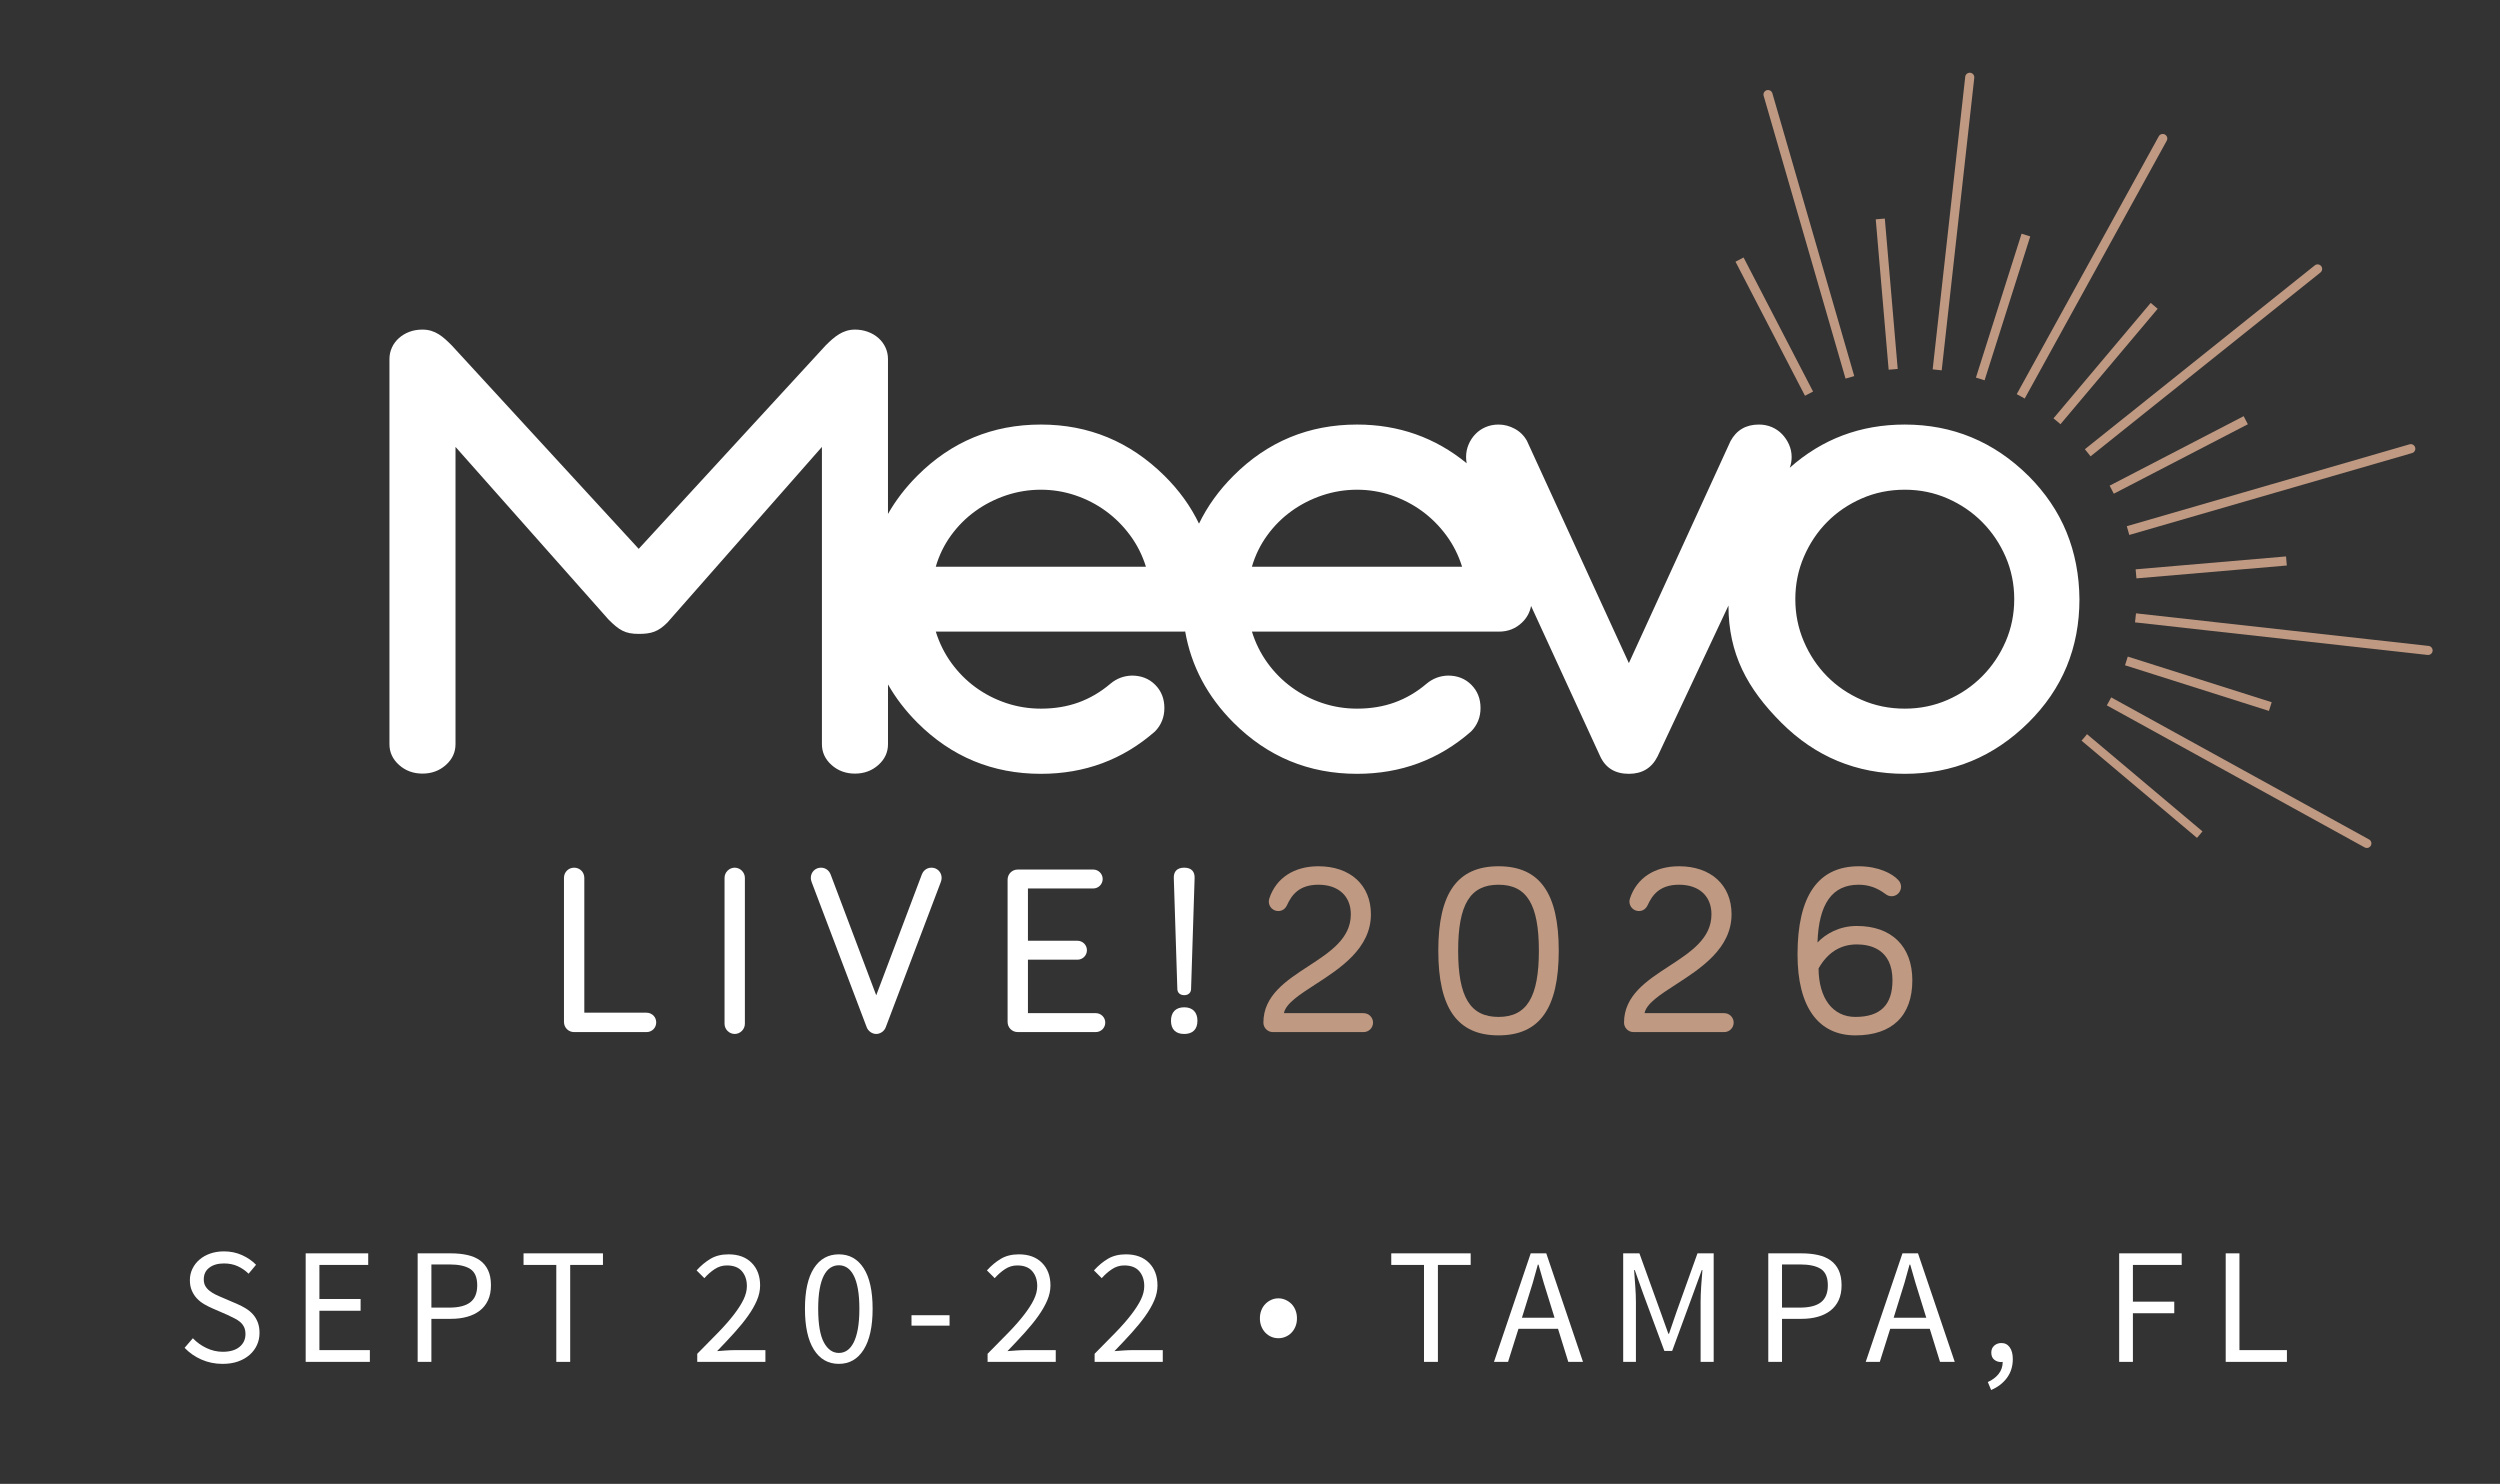 <?xml version="1.0" encoding="UTF-8"?>
<svg id="Layer_1" xmlns="http://www.w3.org/2000/svg" version="1.1" viewBox="0 0 287.119 170.422">
  <rect x="0" y="0" width="287.119" height="170.422" fill="#333333" stroke="none"/>
  <!-- Generator: Adobe Illustrator 30.0.0, SVG Export Plug-In . SVG Version: 2.1.1 Build 123)  -->
  <defs>
    <style>
      .st0 {
        fill: #fff;
      }

      .st1 {
        fill: #bf9982;
      }

      .st2 {
        fill: #bf9982;
      }
    </style>
  </defs>
  <g>
    <path class="st0" d="M22.148,153.691c.443.469.966.845,1.567,1.13s1.226.428,1.872.428c.823,0,1.463-.187,1.919-.561.456-.373.684-.864.684-1.473,0-.316-.054-.586-.162-.808-.108-.222-.253-.411-.437-.569s-.402-.301-.655-.428c-.254-.127-.526-.26-.817-.399l-1.786-.778c-.292-.127-.589-.279-.893-.456-.304-.178-.577-.393-.817-.646-.241-.253-.437-.554-.589-.902-.152-.349-.228-.751-.228-1.207,0-.468.098-.905.295-1.311.196-.405.468-.757.817-1.055.348-.297.76-.528,1.235-.693.475-.164.998-.247,1.567-.247.748,0,1.438.143,2.071.428.633.285,1.171.655,1.615,1.111l-.855,1.026c-.38-.367-.801-.656-1.263-.865-.463-.209-.985-.313-1.568-.313-.697,0-1.257.162-1.681.485-.425.322-.637.77-.637,1.339,0,.305.06.561.181.77.12.209.282.393.484.551.203.159.424.298.665.418.24.121.487.231.741.333l1.767.76c.354.152.69.326,1.007.522.316.196.589.425.817.685s.408.563.542.911c.133.349.199.751.199,1.207,0,.494-.098.956-.294,1.387s-.478.808-.845,1.131c-.368.323-.811.576-1.33.76-.52.184-1.108.275-1.767.275-.874,0-1.685-.164-2.432-.494-.748-.329-1.394-.778-1.938-1.349l.95-1.102Z"/>
    <path class="st0" d="M35.106,143.944h7.182v1.33h-5.605v3.913h4.731v1.35h-4.731v4.521h5.795v1.35h-7.372v-12.464Z"/>
    <path class="st0" d="M47.968,143.944h3.819c.684,0,1.311.063,1.881.189.57.127,1.054.333,1.453.617.399.285.709.662.931,1.131s.333,1.045.333,1.729c0,.658-.111,1.229-.333,1.71s-.535.88-.94,1.196c-.406.317-.89.555-1.454.713s-1.188.237-1.872.237h-2.242v4.94h-1.577v-12.464ZM51.597,150.176c1.089,0,1.897-.205,2.423-.617.525-.411.788-1.061.788-1.947,0-.899-.266-1.523-.798-1.872-.532-.348-1.336-.522-2.413-.522h-2.052v4.959h2.052Z"/>
    <path class="st0" d="M63.89,145.274h-3.762v-1.33h9.12v1.33h-3.762v11.134h-1.596v-11.134Z"/>
    <path class="st0" d="M80.078,155.477c.912-.911,1.723-1.734,2.432-2.47.709-.734,1.305-1.415,1.786-2.042s.849-1.204,1.102-1.729c.253-.525.38-1.035.38-1.529,0-.696-.19-1.267-.57-1.71-.38-.443-.957-.665-1.729-.665-.507,0-.976.143-1.406.428s-.823.63-1.178,1.035l-.893-.893c.506-.558,1.045-1.004,1.615-1.34.57-.336,1.254-.504,2.052-.504,1.127,0,2.014.326,2.66.979.646.653.969,1.518.969,2.594,0,.57-.124,1.144-.371,1.72s-.589,1.172-1.026,1.786-.957,1.254-1.558,1.919-1.263,1.371-1.985,2.118c.329-.025.671-.051,1.026-.076s.69-.038,1.007-.038h3.515v1.35h-7.828v-.932Z"/>
    <path class="st0" d="M96.342,156.636c-1.229,0-2.185-.544-2.869-1.634-.684-1.089-1.026-2.653-1.026-4.693s.342-3.591,1.026-4.654c.684-1.064,1.641-1.597,2.869-1.597,1.216,0,2.166.532,2.85,1.597.684,1.063,1.026,2.615,1.026,4.654s-.342,3.604-1.026,4.693c-.684,1.09-1.634,1.634-2.85,1.634ZM96.342,155.382c.354,0,.674-.098.959-.294s.532-.501.741-.912c.209-.412.37-.938.484-1.577.114-.64.171-1.403.171-2.29s-.057-1.646-.171-2.279c-.114-.634-.275-1.149-.484-1.549s-.456-.693-.741-.884c-.285-.189-.605-.285-.959-.285s-.678.096-.969.285c-.292.19-.542.484-.75.884s-.371.915-.485,1.549c-.114.633-.171,1.394-.171,2.279,0,1.773.219,3.062.656,3.867s1.01,1.206,1.719,1.206Z"/>
    <path class="st0" d="M104.683,151.05h4.37v1.197h-4.37v-1.197Z"/>
    <path class="st0" d="M113.423,155.477c.912-.911,1.723-1.734,2.432-2.47.709-.734,1.305-1.415,1.786-2.042s.849-1.204,1.102-1.729c.253-.525.38-1.035.38-1.529,0-.696-.19-1.267-.57-1.71-.38-.443-.957-.665-1.729-.665-.507,0-.976.143-1.406.428s-.823.63-1.178,1.035l-.893-.893c.506-.558,1.045-1.004,1.615-1.34.57-.336,1.254-.504,2.052-.504,1.127,0,2.014.326,2.66.979.646.653.969,1.518.969,2.594,0,.57-.124,1.144-.371,1.72s-.589,1.172-1.026,1.786-.957,1.254-1.558,1.919-1.263,1.371-1.985,2.118c.329-.025.671-.051,1.026-.076s.69-.038,1.007-.038h3.515v1.35h-7.828v-.932Z"/>
    <path class="st0" d="M125.715,155.477c.912-.911,1.723-1.734,2.432-2.47.709-.734,1.305-1.415,1.786-2.042s.849-1.204,1.102-1.729c.253-.525.38-1.035.38-1.529,0-.696-.19-1.267-.57-1.71-.38-.443-.957-.665-1.729-.665-.507,0-.976.143-1.406.428s-.823.63-1.178,1.035l-.893-.893c.506-.558,1.045-1.004,1.615-1.34.57-.336,1.254-.504,2.052-.504,1.127,0,2.014.326,2.66.979.646.653.969,1.518.969,2.594,0,.57-.124,1.144-.371,1.72s-.589,1.172-1.026,1.786-.957,1.254-1.558,1.919-1.263,1.371-1.985,2.118c.329-.025.671-.051,1.026-.076s.69-.038,1.007-.038h3.515v1.35h-7.828v-.932Z"/>
    <path class="st0" d="M146.824,153.691c-.291,0-.563-.054-.816-.162-.254-.107-.479-.263-.675-.466-.196-.202-.352-.442-.466-.722-.113-.278-.171-.589-.171-.931s.058-.655.171-.94c.114-.285.27-.525.466-.723.196-.196.421-.352.675-.465.253-.114.525-.171.816-.171.278,0,.548.057.808.171.26.113.487.269.685.465.196.197.352.438.465.723.114.285.171.599.171.94s-.057.652-.171.931c-.113.279-.269.52-.465.722-.197.203-.425.358-.685.466-.26.108-.529.162-.808.162Z"/>
    <path class="st0" d="M163.545,145.274h-3.762v-1.33h9.12v1.33h-3.763v11.134h-1.596v-11.134Z"/>
    <path class="st0" d="M178.934,152.608h-4.541l-1.197,3.8h-1.615l4.219-12.464h1.785l4.219,12.464h-1.691l-1.178-3.8ZM178.535,151.335l-.589-1.9c-.228-.696-.443-1.39-.646-2.08-.203-.69-.406-1.396-.608-2.118h-.076c-.189.722-.387,1.428-.589,2.118-.203.69-.418,1.384-.646,2.08l-.59,1.9h3.743Z"/>
    <path class="st0" d="M186.42,143.944h1.862l2.413,6.688.912,2.546h.075l.874-2.546,2.395-6.688h1.861v12.464h-1.501v-6.859c0-.557.022-1.171.067-1.843.044-.671.091-1.285.142-1.843h-.075l-1.008,2.773-2.394,6.518h-.893l-2.413-6.518-.988-2.773h-.076c.038.558.082,1.172.133,1.843.051.672.076,1.286.076,1.843v6.859h-1.463v-12.464Z"/>
    <path class="st0" d="M203.083,143.944h3.819c.684,0,1.311.063,1.881.189.57.127,1.055.333,1.453.617.399.285.709.662.932,1.131.221.469.332,1.045.332,1.729,0,.658-.111,1.229-.332,1.71-.223.481-.536.88-.941,1.196-.405.317-.89.555-1.453.713s-1.188.237-1.871.237h-2.242v4.94h-1.577v-12.464ZM206.712,150.176c1.09,0,1.896-.205,2.423-.617.525-.411.788-1.061.788-1.947,0-.899-.266-1.523-.798-1.872-.532-.348-1.337-.522-2.413-.522h-2.052v4.959h2.052Z"/>
    <path class="st0" d="M221.627,152.608h-4.541l-1.197,3.8h-1.615l4.219-12.464h1.785l4.219,12.464h-1.691l-1.178-3.8ZM221.227,151.335l-.589-1.9c-.228-.696-.443-1.39-.646-2.08-.203-.69-.406-1.396-.608-2.118h-.076c-.189.722-.387,1.428-.589,2.118-.203.69-.418,1.384-.646,2.08l-.59,1.9h3.743Z"/>
    <path class="st0" d="M228.296,158.726c.532-.24.95-.558,1.255-.949.304-.394.455-.85.455-1.368-.037.013-.101.019-.189.019-.304,0-.567-.092-.789-.275s-.332-.453-.332-.808c0-.342.114-.61.342-.808.229-.196.5-.294.817-.294.405,0,.725.164.959.494.234.329.352.778.352,1.349,0,.823-.222,1.539-.665,2.147-.443.607-1.051,1.076-1.823,1.405l-.381-.912Z"/>
    <path class="st0" d="M243.381,143.944h7.182v1.33h-5.604v4.218h4.75v1.33h-4.75v5.586h-1.577v-12.464Z"/>
    <path class="st0" d="M255.617,143.944h1.577v11.114h5.453v1.35h-7.03v-12.464Z"/>
  </g>
  <g>
    <g>
      <path class="st0" d="M74.253,116.305h-7.146v-15.486c0-.655-.513-1.168-1.168-1.168s-1.168.513-1.168,1.168v16.546c0,.655.513,1.168,1.168,1.168h8.313c.625,0,1.114-.489,1.114-1.113s-.489-1.114-1.114-1.114Z"/>
      <path class="st0" d="M84.38,99.65c-.633,0-1.168.535-1.168,1.168v16.763c0,.633.535,1.167,1.168,1.167s1.168-.534,1.168-1.167v-16.763c0-.633-.535-1.168-1.168-1.168Z"/>
      <path class="st0" d="M106.976,99.65c-.644,0-.993.475-1.097.756l-5.247,13.902-5.245-13.901c-.104-.281-.453-.757-1.098-.757-.655,0-1.168.513-1.168,1.168,0,.205.063.394.097.493l6.315,16.65c.162.455.625.786,1.099.786s.938-.331,1.098-.781l6.319-16.664c.031-.091.094-.279.094-.484,0-.655-.513-1.168-1.168-1.168Z"/>
      <path class="st0" d="M125.85,116.359h-7.794v-6.141h5.688c.599,0,1.087-.487,1.087-1.087s-.488-1.087-1.087-1.087h-5.688v-6.005h7.497c.599,0,1.087-.487,1.087-1.087s-.488-1.087-1.087-1.087h-8.665c-.655,0-1.168.513-1.168,1.168v16.33c0,.655.513,1.168,1.168,1.168h8.962c.599,0,1.087-.487,1.087-1.087s-.488-1.086-1.087-1.086Z"/>
      <path class="st0" d="M136.004,115.685c-.965,0-1.519.563-1.519,1.545s.539,1.519,1.519,1.519,1.519-.539,1.519-1.519-.554-1.545-1.519-1.545Z"/>
      <path class="st0" d="M136.004,114.295c.479,0,.789-.289.789-.729l.405-12.713c.016-.379-.077-.676-.274-.883-.204-.213-.514-.32-.92-.32s-.716.107-.92.32c-.198.206-.291.504-.275.882l.405,12.706c0,.447.31.736.79.736Z"/>
    </g>
    <g>
      <path class="st1" d="M156.603,116.359h-9.147c.211-1.107,1.788-2.126,3.594-3.293,2.851-1.842,6.397-4.134,6.397-8.064,0-3.35-2.365-5.514-6.026-5.514-2.802,0-4.856,1.341-5.636,3.68-.03.092-.066.231-.066.376,0,.6.487,1.087,1.087,1.087.446,0,.805-.243,1.01-.685.531-1.156,1.375-2.338,3.605-2.338,2.293,0,3.718,1.301,3.718,3.394,0,2.783-2.371,4.329-4.881,5.965-2.537,1.653-5.16,3.363-5.16,6.479,0,.6.487,1.087,1.087,1.087h10.419c.6,0,1.087-.487,1.087-1.087s-.487-1.086-1.087-1.086Z"/>
      <path class="st1" d="M172.102,99.488c-4.719,0-6.917,3.081-6.917,9.697s2.198,9.725,6.917,9.725,6.917-3.09,6.917-9.725-2.198-9.697-6.917-9.697ZM176.737,109.186c0,5.331-1.387,7.605-4.636,7.605s-4.636-2.274-4.636-7.605,1.387-7.577,4.636-7.577,4.636,2.266,4.636,7.577Z"/>
      <path class="st1" d="M198.021,116.359h-9.147c.211-1.107,1.788-2.126,3.594-3.293,2.851-1.842,6.397-4.134,6.397-8.064,0-3.35-2.365-5.514-6.026-5.514-2.802,0-4.856,1.341-5.636,3.68-.03.092-.066.231-.066.376,0,.6.487,1.087,1.087,1.087.446,0,.805-.243,1.01-.685.531-1.156,1.375-2.338,3.605-2.338,2.293,0,3.718,1.301,3.718,3.394,0,2.783-2.371,4.329-4.881,5.965-2.537,1.653-5.16,3.363-5.16,6.479,0,.6.487,1.087,1.087,1.087h10.419c.6,0,1.087-.487,1.087-1.087s-.487-1.086-1.087-1.086Z"/>
      <path class="st1" d="M213.249,106.345c-2.034,0-3.602.93-4.516,1.902.147-4.465,1.699-6.639,4.732-6.639,1.113,0,2.114.346,3.062,1.057.248.187.463.266.717.266.6,0,1.087-.487,1.087-1.087,0-.297-.118-.572-.336-.791-.668-.722-2.254-1.564-4.529-1.564-4.662,0-7.025,3.408-7.025,10.13,0,5.992,2.36,9.292,6.647,9.292,4.217,0,6.539-2.246,6.539-6.323,0-3.908-2.384-6.242-6.378-6.242ZM217.346,112.587c0,2.829-1.393,4.204-4.258,4.204-2.594,0-4.211-2.132-4.231-5.569,1.04-1.83,2.518-2.758,4.393-2.758,1.53,0,4.097.536,4.097,4.123Z"/>
    </g>
  </g>
  <g>
    <path class="st2" d="M247.804,35.462l-11.165,13.258c-.131-.114-.263-.228-.397-.341s-.269-.224-.404-.334l11.165-13.258c.135.11.267.222.402.336s.268.225.399.339Z"/>
    <path class="st2" d="M239.06,85.064l13.259,11.166c.099-.114.196-.23.294-.345.114-.135.225-.268.336-.402l-13.26-11.166c-.11.135-.22.269-.334.404-.097.116-.196.23-.295.344Z"/>
    <path class="st2" d="M217.948,42.373c-.347.021-.693.049-1.042.087l-1.482-17.27c.349-.035.697-.065,1.043-.089l1.48,17.272Z"/>
    <path class="st2" d="M262.634,64.947l-17.27,1.478c-.023-.352-.053-.696-.091-1.041l17.272-1.48c.035.346.065.693.089,1.043Z"/>
    <path class="st2" d="M227.925,43.679c-.33-.113-.66-.217-.994-.313l5.242-16.527c.334.1.665.204.996.315l-5.244,16.525Z"/>
    <path class="st2" d="M260.582,81.648l-16.529-5.243c.113-.33.219-.662.317-.998l16.529,5.243c-.1.334-.206.666-.317.998Z"/>
    <path class="st2" d="M208.226,44.969c-.314.154-.624.314-.929.482l-7.979-15.396c.308-.166.617-.326.929-.482l7.979,15.396Z"/>
    <path class="st2" d="M258.16,48.724l-15.394,7.977c-.152-.312-.311-.62-.478-.926l15.392-7.979c.166.308.324.616.48.928Z"/>
    <path class="st2" d="M232.532,45.771c-.303-.176-.607-.343-.915-.504l8.365-15.184,7.947-14.426c.141-.253.458-.345.71-.206.253.137.347.456.206.71l-7.947,14.426-8.365,15.184Z"/>
    <path class="st2" d="M271.575,97.323l-14.426-7.947-15.186-8.367c.176-.303.343-.607.504-.915l15.186,8.367,14.426,7.947c.253.137.345.455.206.71-.139.251-.457.343-.71.206Z"/>
    <path class="st2" d="M212.958,43.193c-.336.09-.67.186-1.003.288l-4.821-16.651-4.582-15.821c-.081-.279.08-.568.355-.649.277-.079.568.08.647.357l4.582,15.824,4.821,16.651Z"/>
    <path class="st2" d="M277.019,52.034l-15.823,4.58-16.653,4.823c-.088-.337-.185-.672-.286-1.005l16.648-4.821,15.824-4.582c.275-.081.566.078.647.357.079.277-.08.568-.357.647Z"/>
    <path class="st2" d="M223.001,42.532c-.345-.044-.692-.082-1.039-.111l1.919-17.231,1.821-16.371c.031-.287.29-.493.577-.462.289.032.493.29.462.577l-1.823,16.373-1.918,17.225Z"/>
    <path class="st2" d="M278.8,75.219l-16.37-1.823-17.229-1.918c.044-.345.082-.692.113-1.037l17.229,1.918,16.373,1.823c.287.031.493.29.462.577-.033.285-.29.493-.579.461Z"/>
    <path class="st2" d="M266.499,31.295l-12.864,10.286-13.539,10.827c-.211-.277-.428-.548-.653-.816l13.539-10.827,12.864-10.286c.226-.182.554-.146.734.082.18.224.144.553-.082.734Z"/>
  </g>
  <g id="Meevo_2">
    <path class="st0" d="M232.942,54.632c-3.964-3.915-8.692-5.873-14.183-5.873-5.088,0-9.489,1.657-13.207,4.959.14-.38.214-.792.214-1.236,0-.5-.103-.978-.304-1.433-.203-.453-.472-.853-.805-1.198-.336-.346-.729-.614-1.182-.806-.454-.191-.944-.286-1.469-.286-1.481,0-2.568.631-3.259,1.897l-11.676,25.501-11.711-25.536c-.336-.597-.8-1.057-1.397-1.378-.597-.322-1.217-.483-1.863-.483-.525,0-1.015.095-1.468.286-.453.192-.848.46-1.182.806-.334.346-.597.746-.788,1.198-.192.454-.287.933-.287,1.433,0,.241.024.482.068.72-3.62-2.961-7.819-4.444-12.595-4.444-5.539,0-10.268,1.958-14.182,5.873-1.686,1.685-3.006,3.521-3.965,5.508-.961-2-2.286-3.837-3.978-5.508-3.964-3.915-8.691-5.873-14.182-5.873-5.539,0-10.267,1.958-14.184,5.873-1.365,1.367-2.487,2.831-3.376,4.394v-17.793c0-.468-.096-.909-.286-1.324-.192-.414-.46-.775-.805-1.083-.346-.307-.751-.546-1.217-.716-.464-.171-.959-.256-1.484-.256-1.384,0-2.339.792-3.364,1.817l-21.472,23.363-21.47-23.363c-.996-.999-1.884-1.817-3.364-1.817-.549,0-1.051.085-1.503.256-.454.17-.854.409-1.198.716-.347.309-.616.67-.805,1.083-.192.415-.287.856-.287,1.324v44.235c0,.934.369,1.731,1.109,2.391.739.658,1.634.987,2.685.987s1.944-.329,2.683-.987c.74-.66,1.11-1.456,1.11-2.391v-34.142l17.57,19.823c1.224,1.222,1.896,1.653,3.47,1.653,1.456,0,2.24-.251,3.293-1.303l17.749-20.172v34.142c0,.934.37,1.731,1.109,2.391.739.658,1.634.987,2.685.987s1.944-.329,2.683-.987c.74-.66,1.111-1.456,1.111-2.391v-6.866c.889,1.563,2.011,3.029,3.376,4.396,3.917,3.915,8.645,5.873,14.184,5.873,5.037,0,9.406-1.624,13.108-4.871.716-.739,1.074-1.637,1.074-2.686,0-1.075-.353-1.963-1.056-2.669-.705-.703-1.594-1.056-2.669-1.056-.931.024-1.755.333-2.47.931-1.123.956-2.342,1.672-3.654,2.15-1.314.478-2.757.716-4.333.716-1.385,0-2.716-.216-3.994-.644-1.277-.43-2.447-1.032-3.51-1.809-1.063-.775-1.987-1.707-2.775-2.793-.787-1.088-1.384-2.287-1.79-3.599h28.366c.093,0,.183-.006.274-.014.697,3.969,2.544,7.46,5.555,10.471,3.915,3.915,8.643,5.873,14.182,5.873,5.038,0,9.408-1.624,13.109-4.871.716-.739,1.075-1.637,1.075-2.686,0-1.075-.353-1.963-1.058-2.669-.704-.703-1.594-1.056-2.669-1.056-.931.024-1.755.333-2.47.931-1.122.956-2.34,1.672-3.654,2.15-1.313.478-2.758.716-4.333.716-1.385,0-2.716-.216-3.994-.644-1.278-.43-2.447-1.032-3.51-1.809-1.063-.775-1.988-1.707-2.775-2.793-.788-1.088-1.385-2.287-1.791-3.599h28.366c1.049,0,1.939-.353,2.667-1.058.546-.527.887-1.158,1.024-1.892l7.941,17.275c.621,1.338,1.719,2.005,3.295,2.005,1.528,0,2.627-.668,3.295-2.005l8.14-17.323c0,5.54,2.156,9.539,6.071,13.455,3.916,3.915,8.643,5.873,14.183,5.873,5.491,0,10.219-1.958,14.183-5.873,3.915-3.869,5.873-8.595,5.873-14.184-.024-2.768-.519-5.336-1.486-7.701-.966-2.363-2.43-4.523-4.387-6.481ZM107.469,65.09c.381-1.313.967-2.513,1.755-3.599.788-1.086,1.719-2.018,2.794-2.793,1.074-.777,2.256-1.378,3.545-1.811,1.289-.429,2.614-.644,3.976-.644s2.681.215,3.957.644c1.277.432,2.447,1.034,3.509,1.811,1.063.775,1.994,1.707,2.794,2.793.8,1.086,1.402,2.286,1.809,3.599h-24.14ZM143.777,65.09c.382-1.313.967-2.513,1.755-3.599.788-1.086,1.719-2.018,2.794-2.793,1.075-.777,2.257-1.378,3.545-1.811,1.29-.429,2.615-.644,3.976-.644s2.68.215,3.958.644c1.277.432,2.447,1.034,3.51,1.811,1.062.775,1.993,1.707,2.793,2.793.8,1.086,1.402,2.286,1.809,3.599h-24.139ZM230.346,73.668c-.657,1.516-1.553,2.847-2.686,3.993-1.134,1.146-2.466,2.055-3.994,2.723-1.527.668-3.163,1.002-4.906,1.002-1.768,0-3.415-.334-4.942-1.002-1.528-.668-2.854-1.569-3.976-2.704-1.122-1.135-2.012-2.465-2.668-3.995-.658-1.528-.985-3.152-.985-4.871s.327-3.342.985-4.871c.656-1.528,1.545-2.859,2.668-3.993,1.121-1.134,2.447-2.035,3.976-2.704,1.527-.668,3.175-1.004,4.942-1.004,1.743,0,3.378.335,4.906,1.004,1.528.67,2.86,1.575,3.994,2.722,1.134,1.145,2.029,2.477,2.686,3.993.655,1.516.984,3.134.984,4.853s-.329,3.338-.984,4.854Z"/>
  </g>
</svg>